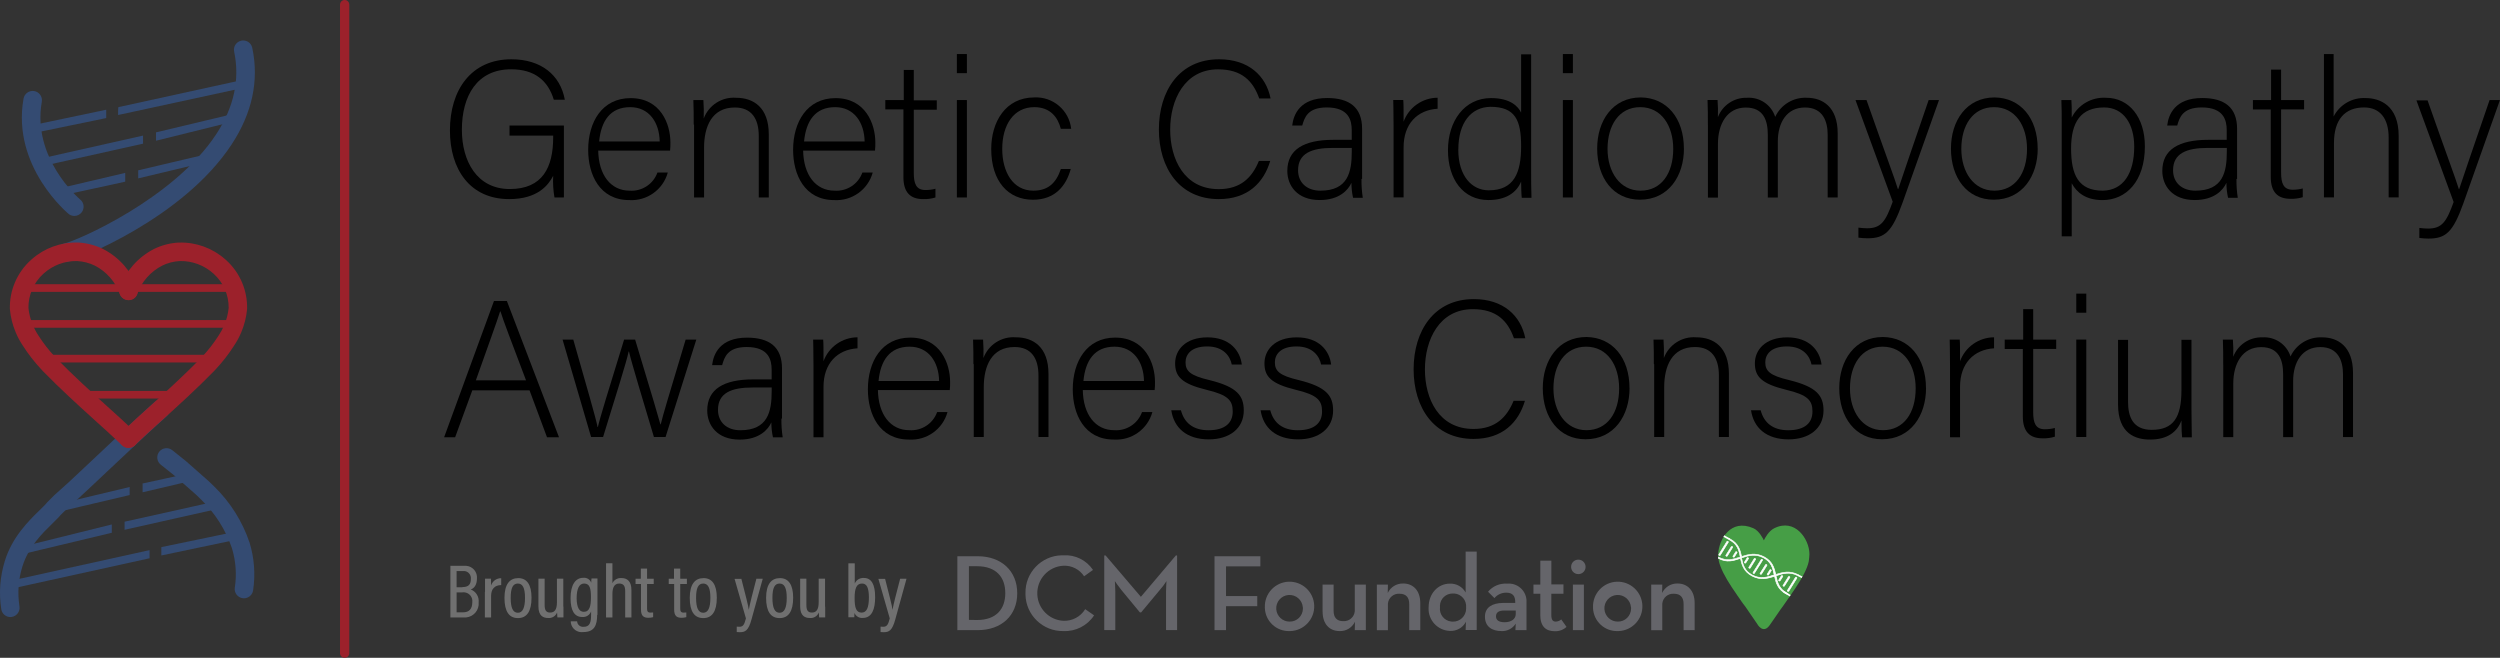 <?xml version="1.0" encoding="UTF-8"?><svg id="a" xmlns="http://www.w3.org/2000/svg" xmlns:xlink="http://www.w3.org/1999/xlink" viewBox="0 0 506.52 133.27"><rect x="0" y="0" width="506.52" height="133.27" fill="#333333" stroke="none"/><defs><clipPath id="b"><rect width="506.52" height="133.27" fill="none"/></clipPath></defs><g clip-path="url(#b)"><path id="c" d="M114.18,40.01h-1.84c-.25-1.45-.34-2.92-.26-4.39-.98,1.9-3.15,4.72-8.92,4.72-7.94,0-12-6.03-12-13.9,0-8.26,4.33-14.43,12.46-14.43,5.97,0,9.9,3.15,10.82,8.2h-2.23c-1.18-3.87-3.87-6.17-8.66-6.17-6.89,0-9.97,5.38-9.97,12.26,0,6.3,3.02,12,9.71,12s8.79-4.46,8.79-10.49v-.33h-8.85v-2.04h11.02v14.56h-.07Z"/><path id="d" d="M121.2,30.43c.07,5.05,2.56,8.2,6.36,8.2,2.49.18,4.8-1.32,5.64-3.67h2.1c-.96,3.47-4.21,5.79-7.8,5.58-6.03,0-8.33-5.18-8.33-10.17,0-5.64,2.82-10.49,8.59-10.49,6.1,0,8.07,5.25,8.07,8.99,0,.55,0,1.1-.07,1.64h-14.56v-.07h0ZM133.66,28.66c-.07-3.87-2.16-6.95-5.97-6.95-4.07,0-5.9,2.82-6.3,6.95h12.27Z"/><path id="e" d="M140.55,25.25c0-1.71,0-3.41-.07-4.98h2.03c.09,1.24.11,2.49.07,3.74,1.01-2.7,3.68-4.42,6.56-4.2,3.54,0,6.62,1.97,6.62,7.41v12.79h-2.03v-12.46c0-3.48-1.44-5.77-4.85-5.77-4.66,0-6.23,3.87-6.23,8.13v10.1h-2.03v-14.76h-.07,0Z"/><path id="f" d="M162.72,30.43c.07,5.05,2.56,8.2,6.36,8.2,2.49.18,4.8-1.32,5.64-3.67h2.1c-.96,3.47-4.21,5.79-7.8,5.58-6.03,0-8.33-5.18-8.33-10.17,0-5.64,2.82-10.49,8.59-10.49,6.1,0,8.07,5.25,8.07,8.99,0,.55,0,1.1-.07,1.64h-14.56v-.07h0ZM175.18,28.66c-.07-3.87-2.16-6.95-5.97-6.95-4.07,0-5.9,2.82-6.3,6.95h12.27Z"/><path id="g" d="M179.44,20.27h3.67v-6.1h2.03v6.16h4.66v1.9h-4.66v12.79c0,2.16.46,3.48,2.36,3.48.69,0,1.37-.08,2.03-.26v1.77c-.81.25-1.65.36-2.49.33-2.56,0-4-1.31-4-4.46v-13.71h-3.67v-1.9s.07,0,.07,0Z"/><path id="h" d="M193.87,10.95h2.03v3.87h-2.03v-3.87ZM193.87,20.27h2.03v19.74h-2.03v-19.74Z"/><path id="i" d="M216.96,34.17c-.92,3.48-3.21,6.3-7.67,6.3-4.98,0-8.46-3.67-8.46-10.3,0-5.44,2.89-10.43,8.72-10.43,3.78-.19,7.06,2.6,7.48,6.36h-2.1c-.59-2.3-2.1-4.39-5.38-4.39-4.13,0-6.49,3.54-6.49,8.46,0,4.66,2.16,8.46,6.3,8.46,2.89,0,4.59-1.44,5.58-4.39h2.03v-.07h0Z"/><path id="j" d="M257.36,32.6c-1.31,4.39-4.52,7.74-10.43,7.74-7.94,0-12.13-6.3-12.13-14.1s4.13-14.23,12.2-14.23c5.97,0,9.51,3.34,10.43,7.94h-2.3c-1.25-3.54-3.54-5.9-8.33-5.9-6.82,0-9.71,6.23-9.71,12.2s2.82,12.07,9.84,12.07c4.46,0,6.76-2.36,8.13-5.71h2.3Z"/><path id="k" d="M275.85,36.27c-.02,1.27.07,2.54.26,3.8h-1.97c-.22-.99-.33-2-.33-3.02-.66,1.44-2.43,3.48-6.43,3.48-4.59,0-6.56-2.95-6.56-5.9,0-4.33,3.35-6.3,9.31-6.3h3.74v-1.97c0-1.97-.59-4.59-5.05-4.59-3.93,0-4.52,2.1-4.98,3.67h-2.03c.26-2.23,1.57-5.58,7.08-5.58,4.52,0,7.08,1.9,7.08,6.23v10.17h-.13.01ZM273.82,29.97h-3.8c-4.33,0-7.02,1.12-7.02,4.53,0,2.49,1.77,4.13,4.52,4.13,5.58,0,6.36-3.74,6.36-7.94v-.72h-.07.01Z"/><path id="l" d="M282.35,25.64c0-3.28-.07-4.72-.07-5.38h2.03c.07.66.07,1.9.07,4.39,1.06-2.9,3.8-4.83,6.89-4.85v2.23c-4.13.26-6.89,3.08-6.89,7.8v10.17h-2.03v-14.36Z"/><path id="m" d="M310.22,10.95v23.41c0,1.9,0,3.74.07,5.71h-1.97c-.07-.46-.13-2.3-.13-3.28-.98,2.36-3.21,3.74-6.62,3.74-5.12,0-8.2-4.2-8.2-10.1s3.35-10.56,8.72-10.56c3.93,0,5.51,1.7,6.1,2.95v-11.81h2.03v-.07h0ZM295.46,30.3c0,5.38,2.76,8.26,6.17,8.26,5.18,0,6.56-3.61,6.56-8.92s-1.18-8-6.23-8c-3.87.07-6.49,3.15-6.49,8.66"/><path id="n" d="M316.65,10.95h2.03v3.87h-2.03v-3.87ZM316.65,20.27h2.03v19.74h-2.03v-19.74Z"/><path id="o" d="M341.18,30.1c0,5.51-3.08,10.36-8.92,10.36-5.38,0-8.66-4.39-8.66-10.36,0-5.64,3.15-10.36,8.85-10.36,5.25.07,8.72,4.2,8.72,10.36M325.7,30.17c0,4.66,2.49,8.46,6.69,8.46s6.62-3.48,6.62-8.46c0-4.66-2.36-8.46-6.69-8.46s-6.62,3.74-6.62,8.46"/><path id="p" d="M346.03,25.38c0-1.71,0-3.54-.07-5.12h2.03c.09,1.16.11,2.32.07,3.48.93-2.43,3.3-4.01,5.9-3.93,2.57-.17,4.92,1.42,5.71,3.87,1.15-2.48,3.7-4.01,6.43-3.87,3.08,0,6.23,1.77,6.23,7.21v12.99h-2.03v-12.72c0-2.62-.92-5.51-4.59-5.51s-5.51,3.02-5.51,6.89v11.35h-2.03v-12.72c0-2.89-.85-5.51-4.46-5.51-3.8,0-5.64,3.35-5.64,7.35v10.89h-2.03v-14.65Z"/><path id="q" d="M378.17,20.27c3.93,11.21,5.71,15.87,6.36,18.04h.07c.79-2.43,2.36-6.95,6.16-18.04h2.1l-7.41,20.86c-2.1,5.84-3.54,7.15-7.08,7.15-.61,0-1.23-.05-1.84-.13v-2.03c.59.08,1.18.12,1.77.13,2.82,0,3.74-1.38,5.18-5.38l-7.54-20.59h2.23Z"/><path id="r" d="M412.86,30.1c0,5.51-3.08,10.36-8.92,10.36-5.38,0-8.66-4.39-8.66-10.36,0-5.64,3.15-10.36,8.85-10.36,5.25.07,8.72,4.2,8.72,10.36M397.38,30.17c0,4.66,2.49,8.46,6.69,8.46s6.62-3.48,6.62-8.46c0-4.66-2.36-8.46-6.69-8.46s-6.62,3.74-6.62,8.46"/><path id="s" d="M419.75,37.12v10.76h-2.03v-22.76c0-1.64,0-3.35-.07-4.85h2.03c.07.72.07,1.9.07,3.54,1.31-2.6,4.04-4.18,6.95-4,4.66,0,7.87,3.94,7.87,9.84,0,7.08-3.8,10.89-8.59,10.89-3.41,0-5.25-1.57-6.23-3.41M432.41,29.71c0-4.59-2.16-7.94-6.1-7.94-4.72,0-6.69,2.95-6.69,8.33s1.51,8.53,6.43,8.53c4.13-.07,6.36-3.48,6.36-8.92"/><path id="t" d="M453.13,36.27c-.02,1.27.07,2.54.26,3.8h-1.97c-.22-.99-.33-2-.33-3.02-.66,1.44-2.43,3.48-6.43,3.48-4.59,0-6.56-2.95-6.56-5.9,0-4.33,3.34-6.3,9.31-6.3h3.74v-1.97c0-1.97-.59-4.59-5.05-4.59-3.93,0-4.53,2.1-4.98,3.67h-2.03c.26-2.23,1.57-5.58,7.08-5.58,4.53,0,7.08,1.9,7.08,6.23v10.17h-.13.01ZM451.1,29.97h-3.8c-4.33,0-7.02,1.12-7.02,4.53,0,2.49,1.77,4.13,4.53,4.13,5.58,0,6.36-3.74,6.36-7.94v-.72s-.07,0-.07,0Z"/><path id="u" d="M456.47,20.27h3.67v-6.17h2.03v6.17h4.66v1.9h-4.66v12.79c0,2.16.46,3.48,2.36,3.48.69,0,1.37-.08,2.03-.26v1.77c-.81.25-1.65.36-2.49.33-2.56,0-4-1.31-4-4.46v-13.64h-3.61v-1.9h0Z"/><path id="v" d="M472.81,10.95v12.66c1.23-2.42,3.78-3.89,6.49-3.74,2.82,0,6.69,1.44,6.69,7.67v12.46h-2.03v-12.13c0-3.87-1.77-6.1-4.98-6.1-3.87,0-6.1,2.43-6.1,7.21v11.02h-2.03V10.95h1.97,0Z"/><path id="w" d="M491.82,20.27c3.93,11.21,5.71,15.87,6.36,18.04h.07c.79-2.43,2.36-6.95,6.16-18.04h2.1l-7.41,20.92c-2.1,5.84-3.54,7.15-7.08,7.15-.61,0-1.23-.05-1.84-.13v-2.03c.59.08,1.18.12,1.77.13,2.82,0,3.74-1.38,5.18-5.38l-7.54-20.59h2.23v-.07Z"/><path id="x" d="M95.69,79.09l-3.48,9.51h-2.23l10.1-27.61h2.62l10.56,27.61h-2.43l-3.54-9.51h-11.61.01ZM106.58,77.06c-3.08-8.13-4.59-12.07-5.18-13.97h-.07c-.66,2.1-2.43,6.95-4.92,13.97h10.17Z"/><path id="y" d="M116.15,68.8c2.89,10.17,4.59,15.94,4.92,17.71h.07c.33-1.57,2.23-7.74,5.31-17.71h2.23c3.67,12.13,4.72,15.68,5.12,17.18h.07c.52-2.16,1.44-5.12,5.05-17.18h2.16l-6.23,19.74h-2.36c-2.1-7.02-4.66-15.48-5.05-17.32h-.07c-.39,1.97-2.62,8.99-5.18,17.32h-2.43l-5.78-19.74h2.17Z"/><path id="z" d="M158.32,84.81c-.02,1.27.07,2.54.26,3.8h-1.97c-.22-.99-.33-2-.33-3.02-.66,1.44-2.43,3.48-6.43,3.48-4.59,0-6.56-2.95-6.56-5.9,0-4.33,3.35-6.3,9.31-6.3h3.74v-1.97c0-1.97-.59-4.59-5.05-4.59-3.93,0-4.52,2.1-4.98,3.67h-2.03c.26-2.23,1.57-5.57,7.08-5.57,4.52,0,7.08,1.9,7.08,6.23v10.17h-.13,0ZM156.29,78.51h-3.8c-4.33,0-7.02,1.11-7.02,4.53,0,2.49,1.77,4.13,4.52,4.13,5.57,0,6.36-3.74,6.36-7.94v-.72h-.07.01Z"/><path id="aa" d="M164.82,74.18c0-3.28-.07-4.72-.07-5.38h2.03c.07.66.07,1.9.07,4.39,1.06-2.9,3.8-4.83,6.89-4.85v2.23c-4.13.26-6.89,3.08-6.89,7.8v10.23h-2.03v-14.42Z"/><path id="ab" d="M177.87,78.96c.07,5.05,2.56,8.2,6.36,8.2,2.49.18,4.8-1.32,5.64-3.67h2.1c-.96,3.47-4.21,5.79-7.8,5.57-6.03,0-8.33-5.18-8.33-10.17,0-5.64,2.82-10.49,8.59-10.49,6.1,0,8.07,5.25,8.07,8.99,0,.55,0,1.1-.07,1.64h-14.56v-.07ZM190.27,77.19c-.07-3.87-2.16-6.95-5.97-6.95-4.07,0-5.9,2.82-6.3,6.95h12.27Z"/><path id="ac" d="M197.22,73.78c0-1.71,0-3.41-.07-4.98h2.03c.09,1.24.11,2.49.07,3.74,1.01-2.7,3.68-4.42,6.56-4.2,3.54,0,6.62,1.97,6.62,7.41v12.79h-2.03v-12.46c0-3.48-1.44-5.77-4.85-5.77-4.66,0-6.23,3.87-6.23,8.13v10.1h-2.03v-14.76h-.07,0Z"/><path id="ad" d="M219.38,78.96c.07,5.05,2.56,8.2,6.36,8.2,2.49.18,4.8-1.32,5.64-3.67h2.1c-.96,3.47-4.21,5.79-7.8,5.57-6.03,0-8.33-5.18-8.33-10.17,0-5.64,2.82-10.49,8.59-10.49,6.1,0,8.07,5.25,8.07,8.99,0,.55,0,1.1-.07,1.64h-14.56v-.07ZM231.78,77.19c-.07-3.87-2.16-6.95-5.97-6.95-4.07,0-5.9,2.82-6.3,6.95h12.27Z"/><path id="ae" d="M239.26,83.1c.66,2.56,2.49,4.07,5.58,4.07,3.48,0,4.92-1.57,4.92-3.8s-.92-3.35-5.31-4.39c-5.12-1.25-6.36-2.75-6.36-5.38s2.03-5.25,6.56-5.25,6.62,2.75,6.95,5.51h-2.03c-.33-1.64-1.64-3.67-4.98-3.67s-4.39,1.71-4.39,3.21c0,1.77.92,2.69,4.85,3.61,5.58,1.38,6.95,3.15,6.95,6.17,0,3.61-2.89,5.84-7.08,5.84-4.52,0-7.08-2.36-7.61-5.9h1.97l-.02-.02Z"/><path id="af" d="M257.36,83.1c.66,2.56,2.49,4.07,5.58,4.07,3.48,0,4.92-1.57,4.92-3.8s-.92-3.35-5.31-4.39c-5.12-1.25-6.36-2.75-6.36-5.38s2.03-5.25,6.56-5.25,6.62,2.75,6.95,5.51h-2.03c-.33-1.64-1.64-3.67-4.98-3.67s-4.39,1.71-4.39,3.21c0,1.77.92,2.69,4.85,3.61,5.58,1.38,6.95,3.15,6.95,6.17,0,3.61-2.89,5.84-7.08,5.84-4.52,0-7.08-2.36-7.61-5.9h1.97l-.02-.02Z"/><path id="ag" d="M308.97,81.19c-1.31,4.39-4.52,7.74-10.43,7.74-7.94,0-12.13-6.3-12.13-14.1s4.13-14.23,12.2-14.23c5.97,0,9.51,3.35,10.43,7.94h-2.3c-1.25-3.54-3.54-5.9-8.33-5.9-6.82,0-9.71,6.23-9.71,12.2s2.82,12.07,9.84,12.07c4.46,0,6.76-2.36,8.13-5.71h2.3,0Z"/><path id="ah" d="M330.16,78.64c0,5.51-3.08,10.36-8.92,10.36-5.38,0-8.66-4.39-8.66-10.36,0-5.64,3.15-10.36,8.85-10.36,5.25.07,8.72,4.2,8.72,10.36M314.74,78.7c0,4.66,2.49,8.46,6.69,8.46s6.62-3.48,6.62-8.46c0-4.66-2.36-8.46-6.69-8.46s-6.62,3.74-6.62,8.46"/><path id="ai" d="M335.08,73.78c0-1.71,0-3.41-.07-4.98h2.03c.09,1.24.11,2.49.07,3.74,1.01-2.7,3.68-4.42,6.56-4.2,3.54,0,6.62,1.97,6.62,7.41v12.79h-2.03v-12.46c0-3.48-1.44-5.77-4.85-5.77-4.66,0-6.23,3.87-6.23,8.13v10.1h-2.03v-14.76h-.07,0Z"/><path id="aj" d="M356.72,83.1c.66,2.56,2.49,4.07,5.58,4.07,3.48,0,4.92-1.57,4.92-3.8s-.92-3.35-5.31-4.39c-5.12-1.25-6.36-2.75-6.36-5.38s2.03-5.25,6.56-5.25,6.62,2.75,6.95,5.51h-2.03c-.33-1.64-1.64-3.67-4.98-3.67s-4.39,1.71-4.39,3.21c0,1.77.92,2.69,4.85,3.61,5.58,1.38,6.95,3.15,6.95,6.17,0,3.61-2.89,5.84-7.08,5.84-4.53,0-7.08-2.36-7.61-5.9h1.97l-.02-.02Z"/><path id="ak" d="M390.23,78.64c0,5.51-3.08,10.36-8.92,10.36-5.38,0-8.66-4.39-8.66-10.36,0-5.64,3.15-10.36,8.85-10.36,5.25.07,8.72,4.2,8.72,10.36M374.82,78.7c0,4.66,2.49,8.46,6.69,8.46s6.62-3.48,6.62-8.46c0-4.66-2.36-8.46-6.69-8.46s-6.62,3.74-6.62,8.46"/><path id="al" d="M395.09,74.18c0-3.28-.07-4.72-.07-5.38h2.03c.07.66.07,1.9.07,4.39,1.06-2.9,3.8-4.83,6.89-4.85v2.23c-4.13.26-6.89,3.08-6.89,7.8v10.23h-2.03v-14.42Z"/><path id="am" d="M406.24,68.8h3.67v-6.17h2.03v6.17h4.66v1.9h-4.66v12.79c0,2.16.46,3.48,2.36,3.48.69,0,1.37-.08,2.03-.26v1.77c-.81.25-1.65.36-2.49.33-2.56,0-4-1.31-4-4.46v-13.64h-3.67v-1.9h.07Z"/><path id="an" d="M420.67,59.49h2.03v3.87h-2.03v-3.87ZM420.67,68.8h2.03v19.74h-2.03v-19.74Z"/><path id="ao" d="M444.01,82.83c0,1.9.07,4.98.07,5.77h-1.97c-.07-.53-.13-1.84-.13-3.41-.85,2.3-2.82,3.87-6.36,3.87-2.89,0-6.49-1.11-6.49-7.15v-13.05h2.03v12.59c0,2.89.92,5.64,4.79,5.64,4.39,0,6.03-2.49,6.03-8.07v-10.17h2.03v13.97h0Z"/><path id="ap" d="M450.44,73.92c0-1.71,0-3.54-.07-5.12h2.03c.09,1.16.11,2.32.07,3.48.93-2.43,3.3-4.01,5.9-3.93,2.57-.17,4.92,1.42,5.71,3.87,1.15-2.48,3.7-4.01,6.43-3.87,3.08,0,6.23,1.77,6.23,7.21v12.99h-2.03v-12.72c0-2.62-.92-5.51-4.59-5.51s-5.51,3.02-5.51,6.89v11.35h-2.03v-12.72c0-2.89-.85-5.51-4.46-5.51-3.8,0-5.64,3.35-5.64,7.35v10.89h-2.03v-14.65Z"/><path id="aq" d="M69.83,133.27c-.52,0-.94-.42-.94-.94h0V.94c0-.52.42-.94.94-.94s.94.42.94.94v131.39c0,.52-.42.94-.94.94h0" fill="#9c212b"/><path id="ar" d="M15.06,43.75c-.37,0-.73-.11-1.04-.31-.12-.08-11.71-9.62-9.25-23.46.18-1.02,1.15-1.7,2.17-1.53,1.02.18,1.7,1.15,1.53,2.17h0c-2.01,11.33,7.4,19.48,7.74,19.77.82.63.97,1.81.34,2.63-.36.46-.9.73-1.49.73" fill="#344b72"/><path id="as" d="M13.27,53.08c-1.04,0-1.87-.84-1.87-1.88,0-.89.63-1.65,1.5-1.83,2.7-.55,22.37-9.16,30.91-22.18,3.59-5.47,4.81-11.08,3.64-16.68-.24-1.01.38-2.02,1.39-2.26s2.02.38,2.26,1.39c0,.03,0,.06.02.1,1.39,6.61-.02,13.17-4.18,19.51-9.89,15.07-31.3,23.38-33.29,23.79-.13.03-.25.04-.38.04" fill="#344b72"/><path id="at" d="M30.3,113.11l-27.9,6.14s.05-.61.09-.89.14-.8.14-.8l27.67-6.1v1.64h0Z" fill="#344b72"/><path id="au" d="M48.3,109.26l-15.61,3.28v-1.69l15.38-3.19c.07.25.11.5.14.75.06.28.09.56.09.84" fill="#344b72"/><path id="av" d="M46.34,102.6l-21.1,4.74v-1.64l19.84-4.41s.33.33.56.61c.25.22.48.45.7.7" fill="#344b72"/><path id="aw" d="M22.65,107.94l-18.05,4.32.56-.94c.19-.28.66-.89.66-.89l16.83-4.17v1.68Z" fill="#344b72"/><path id="ax" d="M41.08,96.88l-12.19,2.86v-1.78l10.74-2.34c.06.3.25.55.52.7.33.19.94.56.94.56" fill="#344b72"/><path id="ay" d="M26.27,100.3l-14.35,3.38s1.08-.94,1.31-1.12c.24-.24,1.27-1.08,1.27-1.08l11.77-2.81v1.64h0Z" fill="#344b72"/><path id="az" d="M2.11,125.02c-.92,0-1.7-.66-1.85-1.57-.51-3.26-.27-6.6.71-9.76,1.49-4.88,4.83-8.15,7.05-10.31.46-.45.85-.83,1.16-1.16l.05-.05s.05-.06.07-.09c.09-.11.19-.22.3-.34.93-.98,1.91-1.91,2.94-2.79,1.01-.86,4.19-3.87,7.57-7.05,4.2-3.96,8.97-8.46,11.2-10.41.79-.67,1.98-.57,2.64.23.65.77.57,1.92-.18,2.6-2.18,1.9-6.92,6.37-11.1,10.31-3.56,3.35-6.62,6.25-7.72,7.19-.94.81-1.83,1.66-2.69,2.55-.05.05-.07.08-.1.11-.09.1-.17.21-.27.31-.37.39-.8.82-1.27,1.27-2.06,2.01-4.87,4.76-6.08,8.71-.82,2.6-1.02,5.36-.6,8.06.17,1.02-.52,1.99-1.54,2.16-.1.02-.21.03-.31.03" fill="#344b72"/><path id="ba" d="M23.97,21.71l26.78-5.86s-.05.61-.09.89-.14.8-.14.8l-26.59,5.76v-.8c0-.38.05-.8.05-.8" fill="#344b72"/><path id="bb" d="M5.91,25.51l15.61-3.28v1.69l-15.43,3.19c-.07-.25-.11-.5-.14-.75,0-.38-.05-.84-.05-.84" fill="#344b72"/><path id="bc" d="M7.88,32.21l21.1-4.74v1.64l-19.83,4.41s-.33-.33-.56-.61c-.25-.22-.48-.45-.7-.7" fill="#344b72"/><path id="bd" d="M31.61,26.82l18.05-4.31-.56.94c-.19.28-.66.89-.66.89l-16.83,4.17s0-1.69,0-1.69Z" fill="#344b72"/><path id="be" d="M13.18,37.89l12.19-2.86v1.78l-10.74,2.34c-.06-.3-.25-.55-.52-.7-.33-.17-.64-.35-.94-.56" fill="#344b72"/><path id="bf" d="M28,34.51l14.35-3.38s-1.08.94-1.31,1.12c-.24.24-1.27,1.08-1.27,1.08l-11.77,2.81v-1.64" fill="#344b72"/><path id="bg" d="M49.43,121.22c-.09,0-.18,0-.27-.02-1.03-.15-1.74-1.1-1.59-2.12.42-2.69.21-5.44-.59-8.04-1.28-3.73-3.42-7.1-6.26-9.85-.57-.57-1.08-1.08-2.97-2.7-.92-.78-1.3-1.13-1.6-1.41-.48-.45-.8-.75-3.6-2.95-.8-.66-.92-1.84-.26-2.64.64-.78,1.78-.91,2.59-.3,2.91,2.3,3.27,2.63,3.82,3.14.29.27.62.57,1.48,1.31,2.03,1.74,2.57,2.28,3.2,2.91l.04.04c3.24,3.16,5.69,7.05,7.14,11.34.96,3.13,1.21,6.44.72,9.68-.13.92-.92,1.61-1.86,1.61" fill="#344b72"/><path id="bh" d="M26.03,90.74c-.48,0-.93-.18-1.28-.51-2.29-2.14-4.02-3.74-5.17-4.75l-.77-.7c-2.64-2.39-6.64-6.01-10.2-9.67-.03-.03-.06-.06-.08-.09s-.09-.1-.16-.18c-1.4-1.49-2.65-3.1-3.75-4.82-.57-.86-1.06-1.76-1.45-2.71-.63-1.49-1.02-3.06-1.17-4.67-.11-3.78,1.45-7.43,4.26-9.96l.08-.07.08-.07c2.57-2.28,5.91-3.5,9.35-3.4h.15c1.73.11,3.42.55,4.98,1.32,3.21,1.65,5.68,4.44,6.92,7.82.36.97-.13,2.05-1.1,2.42-.97.36-2.05-.13-2.42-1.1h0c-.91-2.49-2.71-4.55-5.06-5.77-1.12-.55-2.35-.87-3.6-.94h-.05c-2.49-.05-4.9.86-6.74,2.52l-.07.06c-1.95,1.77-3.05,4.29-3.02,6.92.12,1.16.41,2.3.85,3.38.02.05.04.08.05.12.32.74.7,1.46,1.15,2.13.98,1.53,2.09,2.96,3.33,4.28.09.1.16.17.21.23,3.48,3.56,7.41,7.12,10.01,9.47l.76.69c1.17,1.03,2.88,2.61,5.23,4.8.76.71.79,1.9.09,2.65-.35.38-.85.59-1.37.59" fill="#9c212b"/><path id="bi" d="M26.03,90.74c-1.04,0-1.88-.84-1.88-1.88,0-.52.21-1.01.59-1.37,2.35-2.2,4.06-3.77,5.24-4.82l.74-.67c2.6-2.36,6.53-5.91,10.01-9.47.05-.06.12-.13.21-.23,1.24-1.32,2.35-2.75,3.33-4.28.45-.67.84-1.39,1.16-2.13.02-.05.04-.1.06-.14.44-1.08.72-2.22.84-3.38.02-2.62-1.08-5.13-3.03-6.89l-.07-.06c-1.85-1.67-4.26-2.57-6.75-2.53h-.05c-1.24.07-2.46.38-3.58.93-2.36,1.22-4.17,3.28-5.08,5.78-.37.97-1.46,1.45-2.43,1.07-.95-.37-1.43-1.43-1.09-2.39,1.25-3.39,3.73-6.18,6.94-7.83,1.55-.76,3.23-1.2,4.95-1.3h.15c3.43-.1,6.78,1.12,9.35,3.4l.08.07.08.07c2.81,2.53,4.36,6.16,4.26,9.94-.15,1.62-.55,3.2-1.18,4.7-.4.95-.89,1.86-1.46,2.71-1.1,1.72-2.35,3.33-3.75,4.82-.08.08-.13.14-.17.18s-.06.06-.08.09c-3.57,3.66-7.56,7.27-10.21,9.67l-.75.68c-1.16,1.03-2.9,2.62-5.18,4.76-.35.33-.81.51-1.28.51" fill="#9c212b"/><path id="bj" d="M6.1,57.58l-1.78,1.55h21.71l-1.78-1.55H6.1Z" fill="#9c212b"/><path id="bk" d="M28,57.58l-1.74,1.55h21.2l-1.74-1.55s-17.72,0-17.72,0Z" fill="#9c212b"/><path id="bl" d="M4.6,64.85l.94,1.55h40.98l.94-1.55H4.6Z" fill="#9c212b"/><path id="bm" d="M8.73,71.89l2.16,1.55h30.39l2.3-1.55H8.73Z" fill="#9c212b"/><path id="bn" d="M15.48,79.2l3.99,1.55h12.9l4.17-1.55H15.48Z" fill="#9c212b"/><path id="bo" d="M91.25,114.64h2.8c1.3-.12,2.46.83,2.58,2.13.01.15.01.3,0,.45,0,1.39-.66,2.02-1.26,2.21,1.07.4,1.73,1.48,1.61,2.62.14,1.55-1.01,2.91-2.55,3.05-.15.01-.29.01-.44,0h-2.74v-10.46ZM93.67,118.95c1.29,0,1.73-.57,1.73-1.64.09-.79-.47-1.51-1.26-1.61-.11-.01-.23-.01-.34,0h-1.29v3.28h1.17v-.03h-.01ZM92.51,124.06h1.35c1.17,0,1.83-.69,1.83-2.02.14-.98-.54-1.88-1.51-2.02-.18-.03-.36-.02-.54,0h-1.13v4.03h0Z" fill="#707070"/><path id="bp" d="M98.27,119.92v-2.68h1.2c0,.19.03.54.03,1.39.28-.9,1.11-1.5,2.05-1.48v1.39c-1.35.03-2.05.79-2.05,2.24v4.32h-1.26v-5.17h.03Z" fill="#707070"/><path id="bq" d="M107.69,121.1c0,2.77-.95,4.13-2.74,4.13s-2.74-1.32-2.74-4.1,1.07-4,2.8-4,2.68,1.32,2.68,3.97M103.47,121.13c0,2.05.47,3.02,1.45,3.02s1.45-1.01,1.45-3.02-.47-2.9-1.45-2.9-1.45.85-1.45,2.9" fill="#707070"/><path id="br" d="M114.16,122.92v2.17h-1.23c-.03-.22-.03-.57-.06-1.01-.28.75-1.03,1.21-1.83,1.13-.95,0-1.95-.41-1.95-2.33v-5.64h1.26v5.36c0,.95.25,1.51,1.1,1.51s1.39-.5,1.39-2.08v-4.79h1.29v5.67h.03Z" fill="#707070"/><path id="bs" d="M120.99,124.56c0,2.08-.54,3.5-2.8,3.5-1.21.18-2.34-.65-2.53-1.86-.02-.1-.02-.21-.02-.31h1.29c.03.65.59,1.14,1.23,1.11h.09c1.26,0,1.51-.91,1.51-2.46v-.66c-.28.74-1.01,1.2-1.8,1.13-1.61,0-2.36-1.35-2.36-3.81,0-2.77,1.04-4.13,2.55-4.13.71-.09,1.38.31,1.64.98,0-.28.02-.57.06-.85h1.2v7.37h-.07.01ZM118.28,123.96c1.17,0,1.45-1.13,1.45-2.93s-.22-2.8-1.39-2.8c-.98,0-1.51,1.04-1.51,3.02.03,1.83.54,2.71,1.45,2.71" fill="#707070"/><path id="bt" d="M124.08,114.13v4.03c.34-.7,1.08-1.11,1.86-1.04,1.2,0,1.99.73,1.99,2.4v5.58h-1.26v-5.33c0-.91-.25-1.54-1.2-1.54-1.01,0-1.39.82-1.39,2.14v4.73h-1.29v-10.97h1.29Z" fill="#707070"/><path id="bu" d="M128.74,117.25h1.1v-2.05h1.26v2.05h1.35v1.07h-1.35v4.98c0,.54.13.82.69.82.18,0,.36,0,.54-.03v.95c-.31.09-.63.13-.95.13-.98,0-1.51-.38-1.51-1.67v-5.17h-1.1v-1.07h-.03Z" fill="#707070"/><path id="bv" d="M135.46,117.25h1.1v-2.05h1.26v2.05h1.35v1.07h-1.35v4.98c0,.54.13.82.69.82.18,0,.36,0,.54-.03v.95c-.31.09-.63.13-.95.13-.98,0-1.51-.38-1.51-1.67v-5.17h-1.1v-1.07h-.03Z" fill="#707070"/><path id="bw" d="M145.23,121.1c0,2.77-.95,4.13-2.74,4.13s-2.74-1.32-2.74-4.1,1.07-4,2.8-4,2.68,1.32,2.68,3.97M141.03,121.13c0,2.05.47,3.02,1.45,3.02s1.45-1.01,1.45-3.02-.47-2.9-1.45-2.9-1.45.85-1.45,2.9" fill="#707070"/><path id="bx" d="M150.2,117.25c.79,3.12,1.42,5.45,1.51,6.3.16-.95.82-3.56,1.54-6.3h1.29l-2.27,8.22c-.63,2.33-1.29,2.62-2.4,2.62-.2,0-.4,0-.6-.03v-1.1c.09,0,.35.03.54.03.79,0,1.01-.5,1.32-1.7l-2.3-8h1.35v-.04h.02Z" fill="#707070"/><path id="by" d="M160.7,121.1c0,2.77-.95,4.13-2.74,4.13s-2.74-1.32-2.74-4.1,1.07-4,2.8-4,2.68,1.32,2.68,3.97M156.5,121.13c0,2.05.47,3.02,1.45,3.02s1.45-1.01,1.45-3.02-.47-2.9-1.45-2.9-1.45.85-1.45,2.9" fill="#707070"/><path id="bz" d="M167.19,122.92v2.17h-1.23c-.03-.22-.03-.57-.06-1.01-.28.75-1.03,1.21-1.83,1.13-.95,0-1.95-.41-1.95-2.33v-5.64h1.26v5.36c0,.95.25,1.51,1.1,1.51s1.39-.5,1.39-2.08v-4.79h1.29v5.67h.03Z" fill="#707070"/><path id="ca" d="M171.92,114.13h1.26v4.1c.31-.74,1.06-1.19,1.86-1.13,1.51,0,2.27,1.29,2.27,3.88,0,2.43-.63,4.22-2.52,4.22-.72.06-1.39-.35-1.67-1.01,0,.29,0,.59-.03.88h-1.2v-10.94s.03,0,.03,0ZM174.66,118.23c-1.14,0-1.51,1.01-1.51,2.96s.32,2.93,1.42,2.93c1.01,0,1.48-.98,1.48-3.12-.03-1.89-.41-2.77-1.39-2.77" fill="#707070"/><path id="cb" d="M179.32,117.25c.79,3.12,1.42,5.45,1.51,6.3.16-.95.82-3.56,1.55-6.3h1.29l-2.27,8.22c-.63,2.33-1.29,2.62-2.39,2.62-.2,0-.4,0-.6-.03v-1.1c.09,0,.35.03.54.03.79,0,1.01-.5,1.32-1.7l-2.3-8h1.36v-.04h0Z" fill="#707070"/><path id="cc" d="M193.97,112.7h4.13c4.79,0,8,2.99,8,7.5s-3.18,7.47-8,7.47h-4.13v-14.97ZM197.95,125.62c3.91,0,5.73-2.24,5.73-5.45s-1.83-5.45-5.73-5.45h-1.64v10.87s1.64.03,1.64.03Z" fill="#65656a"/><path id="cd" d="M207.77,120.17c-.08-4.15,3.22-7.58,7.37-7.66h.32c2.38-.15,4.66.98,5.99,2.96l-1.8,1.29c-.92-1.4-2.51-2.22-4.19-2.14-3.08.16-5.45,2.79-5.29,5.87.15,2.86,2.43,5.14,5.29,5.29,1.79.07,3.48-.83,4.41-2.36l1.8,1.26c-1.36,2.08-3.72,3.29-6.21,3.18-4.16.08-7.61-3.23-7.69-7.39v-.3" fill="#65656a"/><path id="ce" d="M223.75,112.54h.25l7.15,8.38,7.09-8.38h.25v15.12h-2.24v-7.78c0-.85.09-2.14.09-2.14-.4.63-.86,1.24-1.36,1.8l-3.78,4.54h-.25l-3.75-4.54c-.57-.69-1.32-1.8-1.32-1.8,0,0,.09,1.32.09,2.14v7.78h-2.24v-15.12h.02Z" fill="#65656a"/><path id="cf" d="M246.03,112.7h9.33v2.05h-6.96v6.02h6.33v2.05h-6.33v4.85h-2.33v-14.97h-.04Z" fill="#65656a"/><path id="cg" d="M256.27,123.04c-.1-2.76,2.06-5.08,4.82-5.18s5.08,2.06,5.18,4.82-2.06,5.08-4.82,5.18h-.17c-2.67.09-4.92-2-5.01-4.68v-.14M263.96,123.04c-.11-1.49-1.41-2.6-2.89-2.49-1.49.11-2.6,1.41-2.49,2.89.11,1.42,1.29,2.51,2.71,2.5,1.46.03,2.66-1.14,2.69-2.6,0-.1,0-.2-.01-.3" fill="#65656a"/><path id="ch" d="M267.96,123.92v-5.48h2.24v5.33c0,1.32.63,2.08,1.92,2.08,1.22.09,2.28-.82,2.37-2.04v-5.37h2.24v9.23h-2.24l.03-1.7c-.57,1.2-1.79,1.95-3.12,1.89-2.02,0-3.43-1.42-3.43-3.94" fill="#65656a"/><path id="ci" d="M278.96,118.44h2.24l-.03,1.7c.57-1.2,1.79-1.95,3.12-1.92,2.05,0,3.47,1.45,3.47,3.97v5.48h-2.24v-5.29c0-1.32-.63-2.08-1.92-2.08-1.22-.11-2.29.79-2.4,2.01-.01.12-.01.24,0,.36v5.01h-2.24v-9.23h0Z" fill="#65656a"/><path id="cj" d="M289.45,123.04c0-2.8,1.92-4.79,4.29-4.79,1.33-.06,2.57.63,3.21,1.8v-8.29h2.24v15.88h-2.24l.06-1.67c-.62,1.21-1.89,1.93-3.25,1.86-2.48-.09-4.41-2.17-4.32-4.64v-.15M297.05,123.04c.11-1.43-.96-2.68-2.39-2.79h-.29c-1.41-.04-2.58,1.06-2.63,2.47,0,.11,0,.22.01.33-.17,1.43.86,2.72,2.28,2.88.11.01.22.02.33.02,1.46.03,2.66-1.14,2.69-2.6,0-.1,0-.2-.01-.3" fill="#65656a"/><path id="ck" d="M305.21,120.08c-.93-.02-1.83.38-2.43,1.1l-1.29-1.29c.95-1.14,2.4-1.75,3.88-1.64,1.99-.18,3.74,1.29,3.91,3.28.02.23.02.46,0,.69v5.45h-2.24l.06-1.32c-.62.99-1.73,1.57-2.9,1.51-1.83,0-3.34-.85-3.34-2.93,0-1.92,1.55-2.74,3.62-2.77h2.52c.06-1.48-.6-2.08-1.8-2.08M304.71,123.7c-.98,0-1.61.35-1.61,1.17s.63,1.2,1.76,1.2c1.29,0,2.24-.63,2.24-1.64v-.73h-2.4" fill="#65656a"/><path id="cl" d="M312.08,124.55v-4.25h-1.39v-1.86h1.39v-4.85h2.24v4.82h2.45v1.89h-2.46v4.29c0,1.07.35,1.35.91,1.35.41-.01.8-.17,1.1-.44l1.07,1.51c-.64.6-1.49.91-2.36.88-1.76,0-2.96-.88-2.96-3.34" fill="#65656a"/><path id="cm" d="M318.32,114.84c0-.8.65-1.45,1.45-1.45h.03c.81,0,1.46.67,1.45,1.48,0,.81-.67,1.46-1.48,1.45-.81,0-1.46-.67-1.45-1.48h0M318.67,118.44h2.24v9.23h-2.23v-9.23h0Z" fill="#65656a"/><path id="cn" d="M322.76,123.04c-.1-2.76,2.06-5.08,4.82-5.18s5.08,2.06,5.18,4.82-2.06,5.08-4.82,5.18h-.17c-2.67.09-4.92-2-5.01-4.68v-.14M330.45,123.04c-.11-1.49-1.41-2.6-2.89-2.49-1.49.11-2.6,1.41-2.49,2.89.11,1.42,1.29,2.51,2.71,2.5,1.46.03,2.66-1.14,2.69-2.6,0-.1,0-.2-.01-.3" fill="#65656a"/><path id="co" d="M334.55,118.44h2.24l-.03,1.7c.57-1.2,1.79-1.95,3.12-1.92,2.05,0,3.47,1.45,3.47,3.97v5.48h-2.24v-5.29c0-1.32-.63-2.08-1.92-2.08-1.22-.11-2.29.79-2.4,2.01-.01.12-.01.24,0,.36v5.01h-2.24v-9.23h0Z" fill="#65656a"/></g><path d="M366.51,113.31c.03-.13.04-.25.05-.36h0c.05-.44.04-.74.04-.74h0c-.01-2.93-2.88-7.3-7.13-5.18-1.13.56-1.91,2.04-2.1,2.45-.21-.43-.97-1.96-2.13-2.46-4.63-2.02-6.95,2.3-7.13,5.18v.27c0,.18.03.52.1.95.04.29.08.52.21.88.05.16.1.31.17.47h0c.65,1.73,1.87,3.66,3.31,5.72h0l.05.08c.19.29.4.57.6.86l.27.39h-.01c.13.17.25.32.35.48l.16.21c.13.18.26.35.38.51l2.27,3.31s.03.04.04.06h0c.04.08,1.27,2.31,2.67.09h0s0-.01.01-.01h0s0-.01.01-.01l2.08-3.02c.31-.42.67-.89,1.15-1.61h0l.26-.38h0c.12-.16.22-.32.34-.48l.27-.38h0c1.45-2.1,2.71-4.05,3.36-5.8,0,0,.12-.34.17-.51.12-.39.16-.62.19-.96ZM357.35,117.98h0ZM357.3,110.37h0c-.06.04-.14.08-.21.1l.21-.1Z" fill="#469e46"/><path d="M357.4,112.82c-1.73-.91-3.16-.49-4.55-.05-.29-1.32-.62-2.67-2.35-3.58-.08-.04-.17-.03-.19.03-.03.05.01.13.09.17,1.62.86,1.91,2.11,2.19,3.48-1.43.47-2.75.89-4.38.04-.01,0,.03.23.03.25,1.73.91,3.01.43,4.4-.03.29,1.32.64,2.67,2.36,3.58s3.16.49,4.55.05c.29,1.32.64,2.67,2.36,3.58.08.04.17.04.19-.01s.04-.08-.04-.12c-1.62-.87-1.96-2.19-2.24-3.54,1.43-.47,2.78-.88,4.4-.04.08.04.16.04.19-.01.03-.05,0-.12-.08-.16-1.73-.91-3.16-.49-4.55-.05-.3-1.32-.65-2.67-2.37-3.58ZM359.46,116.49c-1.43.47-2.79.88-4.41.04-1.63-.86-1.92-2.14-2.21-3.5,1.43-.47,2.79-.88,4.41-.04,1.63.86,1.92,2.14,2.21,3.5Z" fill="#fff"/><path d="M362.01,120.42s-.09-.01-.14-.03c-1.78-.94-2.13-2.38-2.38-3.55-1.24.39-2.77.85-4.53-.08-1.78-.94-2.12-2.38-2.38-3.55l-.09.03c-1.34.44-2.61.86-4.29-.03l-.03-.02v-.04s0-.02,0-.04c-.03-.2-.03-.22,0-.25l.02-.02h.05s.01,0,.01,0c1.59.84,2.9.43,4.28-.03-.27-1.3-.55-2.53-2.15-3.38-.11-.05-.16-.17-.12-.25.04-.08.17-.11.28-.05,1.77.93,2.11,2.38,2.37,3.55,1.24-.39,2.77-.85,4.53.08,1.77.93,2.12,2.38,2.39,3.55,1.24-.39,2.77-.85,4.54.08.05.02.09.06.11.1.02.05.02.09,0,.14-.06.08-.17.1-.28.04-1.61-.84-2.97-.41-4.29.02.31,1.45.68,2.63,2.2,3.44.04.02.08.05.09.1,0,.04,0,.07-.03.1-.03.05-.08.08-.14.08ZM359.59,116.67v.07c.27,1.16.58,2.61,2.34,3.54.05.03.1.02.11.01,0,0,0-.01,0-.02,0,0-.01,0-.02-.01-1.71-.92-2.03-2.4-2.28-3.59v-.06s.04-.02.04-.02c1.36-.45,2.77-.91,4.45-.03.05.03.1.03.11,0,0,0,0,0,0-.02,0-.02-.02-.03-.05-.04-1.75-.92-3.21-.46-4.5-.05l-.07.02-.02-.07c-.28-1.23-.59-2.62-2.34-3.54-1.75-.92-3.21-.46-4.5-.05l-.07.02v-.07c-.28-1.23-.58-2.62-2.33-3.54-.05-.03-.1-.01-.11,0,0,.01,0,.06.06.08,1.67.88,1.95,2.22,2.23,3.52v.06s-.04.02-.04.02c-1.4.46-2.71.89-4.33.09,0,.03,0,.06.01.08,0,0,0,.01,0,.02,1.62.84,2.86.44,4.16,0l.22-.07.02.07c.25,1.16.56,2.61,2.33,3.54,1.75.92,3.21.46,4.5.05l.07-.02ZM356.99,117.08c-.62,0-1.27-.13-1.96-.49-1.68-.88-1.96-2.24-2.24-3.55v-.06s.04-.02.04-.02c1.37-.45,2.78-.91,4.46-.03,1.68.88,1.96,2.24,2.24,3.55v.06s-.04.02-.04.02c-.8.26-1.62.53-2.5.53ZM352.92,113.07c.28,1.32.56,2.56,2.16,3.4,1.61.84,2.98.41,4.31-.03-.28-1.32-.56-2.56-2.16-3.4-1.61-.84-2.98-.41-4.31.03Z" fill="#fff"/><path d="M348.52,112.52l1.66-2.67c.03-.05-.01-.12-.08-.16-.08-.04-.17-.04-.19.01l-1.66,2.67c-.03.05.01.12.08.16.08.04.17.04.19-.01Z" fill="#fff"/><path d="M348.43,112.62s-.09-.01-.14-.03c-.1-.06-.15-.16-.11-.24l1.66-2.68c.04-.08.16-.1.28-.04.1.06.15.16.11.24l-1.66,2.68s-.07.07-.13.07c0,0,0,0-.01,0ZM349.99,109.73s-.03,0-.03,0l-1.66,2.68s.01.04.06.07c.05.02.1.02.1.01h0s1.66-2.68,1.66-2.68c0,0-.01-.04-.06-.07-.03-.01-.06-.02-.08-.02Z" fill="#fff"/><path d="M350.98,110.74c-.08-.04-.17-.04-.19.01l-1.12,1.78c-.03.05.01.12.08.16.08.04.17.04.19-.01l1.1-1.78c.05-.04.01-.12-.06-.16Z" fill="#fff"/><path d="M349.86,112.78s-.09-.01-.14-.04c-.1-.06-.15-.16-.11-.24l1.12-1.78s.04-.05.08-.06c.06-.02.13,0,.2.02h0c.07.04.12.1.12.16,0,.04-.01.07-.04.1l-1.1,1.77s-.08.07-.14.07ZM350.87,110.78s-.02,0-.03,0l-1.12,1.78s.01.04.06.07c.05.02.1.02.1.01l1.12-1.8s-.02-.03-.05-.05h0s-.06-.02-.08-.02Z" fill="#fff"/><path d="M351.11,112.7c-.03.05.01.12.08.16.08.04.17.04.19-.01l.56-.89c.03-.05,0-.12-.08-.16s-.17-.04-.19.01l-.56.89Z" fill="#fff"/><path d="M351.3,112.95s-.09-.01-.14-.03c-.1-.06-.15-.16-.11-.24h0s.56-.9.56-.9c.04-.08.16-.1.28-.04.05.03.09.06.11.1.02.05.02.1,0,.14l-.56.9s-.07.07-.13.07c0,0,0,0-.01,0ZM351.17,112.73s.01.05.05.07c.05.02.1.02.1.01l.56-.9s0-.01,0-.02c0-.02-.02-.03-.05-.04-.05-.03-.1-.02-.11-.02l-.56.9Z" fill="#fff"/><path d="M353.7,114.05l.56-.88c.03-.05,0-.12-.08-.16s-.17-.04-.19.01l-.56.89c-.03.05,0,.12.08.16.08.04.17.03.19-.03Z" fill="#fff"/><path d="M353.6,114.16s-.08,0-.12-.03c-.05-.03-.09-.06-.11-.1-.02-.05-.02-.1,0-.14l.56-.9s.07-.07.13-.07c.05,0,.1.01.15.03.05.03.09.06.11.1.02.05.02.1,0,.14l-.56.89c-.03.05-.09.08-.16.08ZM354.07,113.05s-.02,0-.03,0l-.56.9s0,.01,0,.02c0,.02.02.03.05.04.06.03.1.01.11,0h0s.56-.89.56-.89c0,0,0-.01,0-.02,0-.02-.02-.03-.05-.04-.03-.02-.06-.02-.08-.02Z" fill="#fff"/><path d="M354.59,115.1l1.1-1.78c.03-.05-.01-.12-.08-.16-.08-.04-.17-.04-.19.01l-1.1,1.78c-.03.05,0,.12.08.16.08.05.17.04.19-.01Z" fill="#fff"/><path d="M354.5,115.21s-.1-.02-.14-.04c-.11-.06-.14-.16-.1-.24l1.11-1.78c.04-.08.16-.1.28-.04.1.06.15.16.11.24l-1.1,1.78s-.05.06-.1.07c-.02,0-.03,0-.05,0ZM355.5,113.2s-.03,0-.03,0l-1.1,1.78s.01.04.05.06c.04.03.07.03.09.02.01,0,.01,0,.01,0h0s1.1-1.78,1.1-1.78c0,0-.01-.04-.06-.07-.03-.01-.06-.02-.08-.02Z" fill="#fff"/><path d="M356.86,113.35l-1.67,2.66c-.03.05.01.12.08.16.08.04.17.04.19-.01l1.66-2.67c.03-.05-.01-.12-.08-.16s-.16-.03-.18.03Z" fill="#fff"/><path d="M355.37,116.26s-.09-.01-.14-.03c-.1-.06-.15-.16-.11-.24l1.67-2.66s.05-.06.09-.07c.06-.02.12,0,.18.02.1.06.14.16.1.24l-1.66,2.68s-.07.07-.13.07c0,0,0,0-.01,0ZM356.95,113.37s-.02,0-.02,0c-.01,0-.02,0-.02,0h0s-1.67,2.66-1.67,2.66c0,0,.01.04.06.07.05.02.1.02.1.01l1.66-2.68s-.01-.04-.06-.07c-.02,0-.03-.01-.05-.01Z" fill="#fff"/><path d="M357.73,114.4l-1.12,1.78c-.03.05.01.12.08.16.08.04.17.04.19-.01l1.12-1.78c.03-.05-.01-.12-.08-.16-.06-.05-.16-.04-.19.01Z" fill="#fff"/><path d="M356.8,116.43s-.09-.01-.14-.04c-.1-.06-.15-.16-.11-.24l1.12-1.79s.07-.06.13-.07c.06,0,.12,0,.16.05.09.05.14.16.1.23l-1.12,1.78s-.08.07-.14.07ZM357.78,114.44l-1.11,1.77s.01.04.06.07c.05.02.1.02.1.01l1.12-1.78s-.01-.04-.06-.07c-.03-.02-.05-.03-.07-.02-.02,0-.03,0-.04.02Z" fill="#fff"/><path d="M358.61,115.45l-.56.89c-.03.05.01.12.08.16.08.04.17.04.19-.01l.56-.88c.03-.05-.01-.12-.08-.16-.08-.06-.16-.05-.19,0Z" fill="#fff"/><path d="M358.24,116.59s-.09-.01-.14-.04c-.1-.06-.15-.16-.11-.24l.56-.9s.07-.06.12-.07c.06,0,.12.01.17.06.09.05.13.15.09.23l-.56.89s-.08.07-.14.07ZM358.66,115.49l-.56.89s.01.04.06.07c.05.02.1.02.1.01l.56-.89s-.01-.04-.06-.07c-.03-.03-.06-.04-.08-.03-.01,0-.02,0-.03.02Z" fill="#fff"/><path d="M361.2,116.8c.03-.05,0-.12-.08-.16s-.17-.04-.19.01l-.56.88c-.03.05.01.12.08.16.08.04.17.04.19-.01l.56-.88Z" fill="#fff"/><path d="M360.56,117.79s-.09-.01-.14-.03c-.1-.06-.15-.16-.11-.24l.56-.89s.07-.07.13-.07c.05,0,.1.01.15.03.12.06.14.17.11.24h0s-.56.89-.56.89c-.02.04-.07.07-.13.07,0,0,0,0-.01,0ZM361.01,116.68s-.02,0-.03,0l-.56.89s.01.04.06.07c.05.02.1.02.1.01l.56-.88s-.01-.05-.05-.07c-.03-.02-.06-.02-.08-.02Z" fill="#fff"/><path d="M361.33,118.76c.08.04.17.04.19-.01l1.12-1.78c.03-.05-.01-.12-.08-.16-.08-.04-.17-.04-.19.01l-1.12,1.78s0,.12.08.16Z" fill="#fff"/><path d="M361.44,118.85s-.09-.01-.14-.03h0c-.07-.03-.12-.09-.13-.15,0-.04,0-.07.03-.1l1.11-1.77s.07-.07.13-.07c.05,0,.1.01.15.03.1.06.15.16.11.24l-1.12,1.78s-.07.07-.13.07c0,0,0,0-.01,0ZM362.45,116.85s-.03,0-.03,0l-1.13,1.79s.02.03.06.05h0c.05.03.1.02.11.02l1.12-1.78s-.01-.04-.06-.07c-.03-.01-.06-.02-.08-.02Z" fill="#fff"/><path d="M363.8,116.98l-1.66,2.67c-.03.05.01.12.08.16.08.04.17.04.19-.01l1.66-2.67c.03-.05,0-.12-.08-.16-.08-.04-.17-.04-.19.01Z" fill="#fff"/><path d="M362.32,119.9s-.09-.01-.14-.04c-.1-.06-.15-.16-.11-.24l1.66-2.68s.04-.05.08-.06c.06-.02.13,0,.2.02.05.03.09.06.11.1.02.05.02.1,0,.14l-1.66,2.68s-.08.07-.14.07ZM363.88,117.01s-.02,0-.03,0h0s-1.66,2.68-1.66,2.68c0,0,.01.04.06.07.05.02.1.02.1.01l1.66-2.68s0-.01,0-.02c0-.02-.02-.03-.05-.04-.03-.02-.06-.02-.08-.02Z" fill="#fff"/><rect x="364.5" y="116.28" width=".34" height=".92" transform="translate(95.45 389.01) rotate(-63.07)" fill="#fff"/><rect x="361.88" y="119.54" width=".34" height="1.49" transform="translate(70.41 366.25) rotate(-58.52)" fill="#fff"/><rect x="349.72" y="108.31" width=".35" height="1.34" transform="translate(84.7 361.91) rotate(-60.95)" fill="#fff"/><polygon points="365 117.1 365.17 116.8 365.13 116.79 364.99 117.02 365 117.1" fill="#fff"/><path d="M349.39,108.5s-.13.17-.19.29l.04.03.17-.16.06-.12-.08-.04Z" fill="#fff"/><path d="M348.27,112.86l-.14-.08s.03.35.04.42l.1.04v-.27s0-.1,0-.1Z" fill="#fff"/><path d="M362.73,120.52l.04.03s-.1.17-.19.29v-.13s.16-.18.16-.18Z" fill="#fff"/></svg>